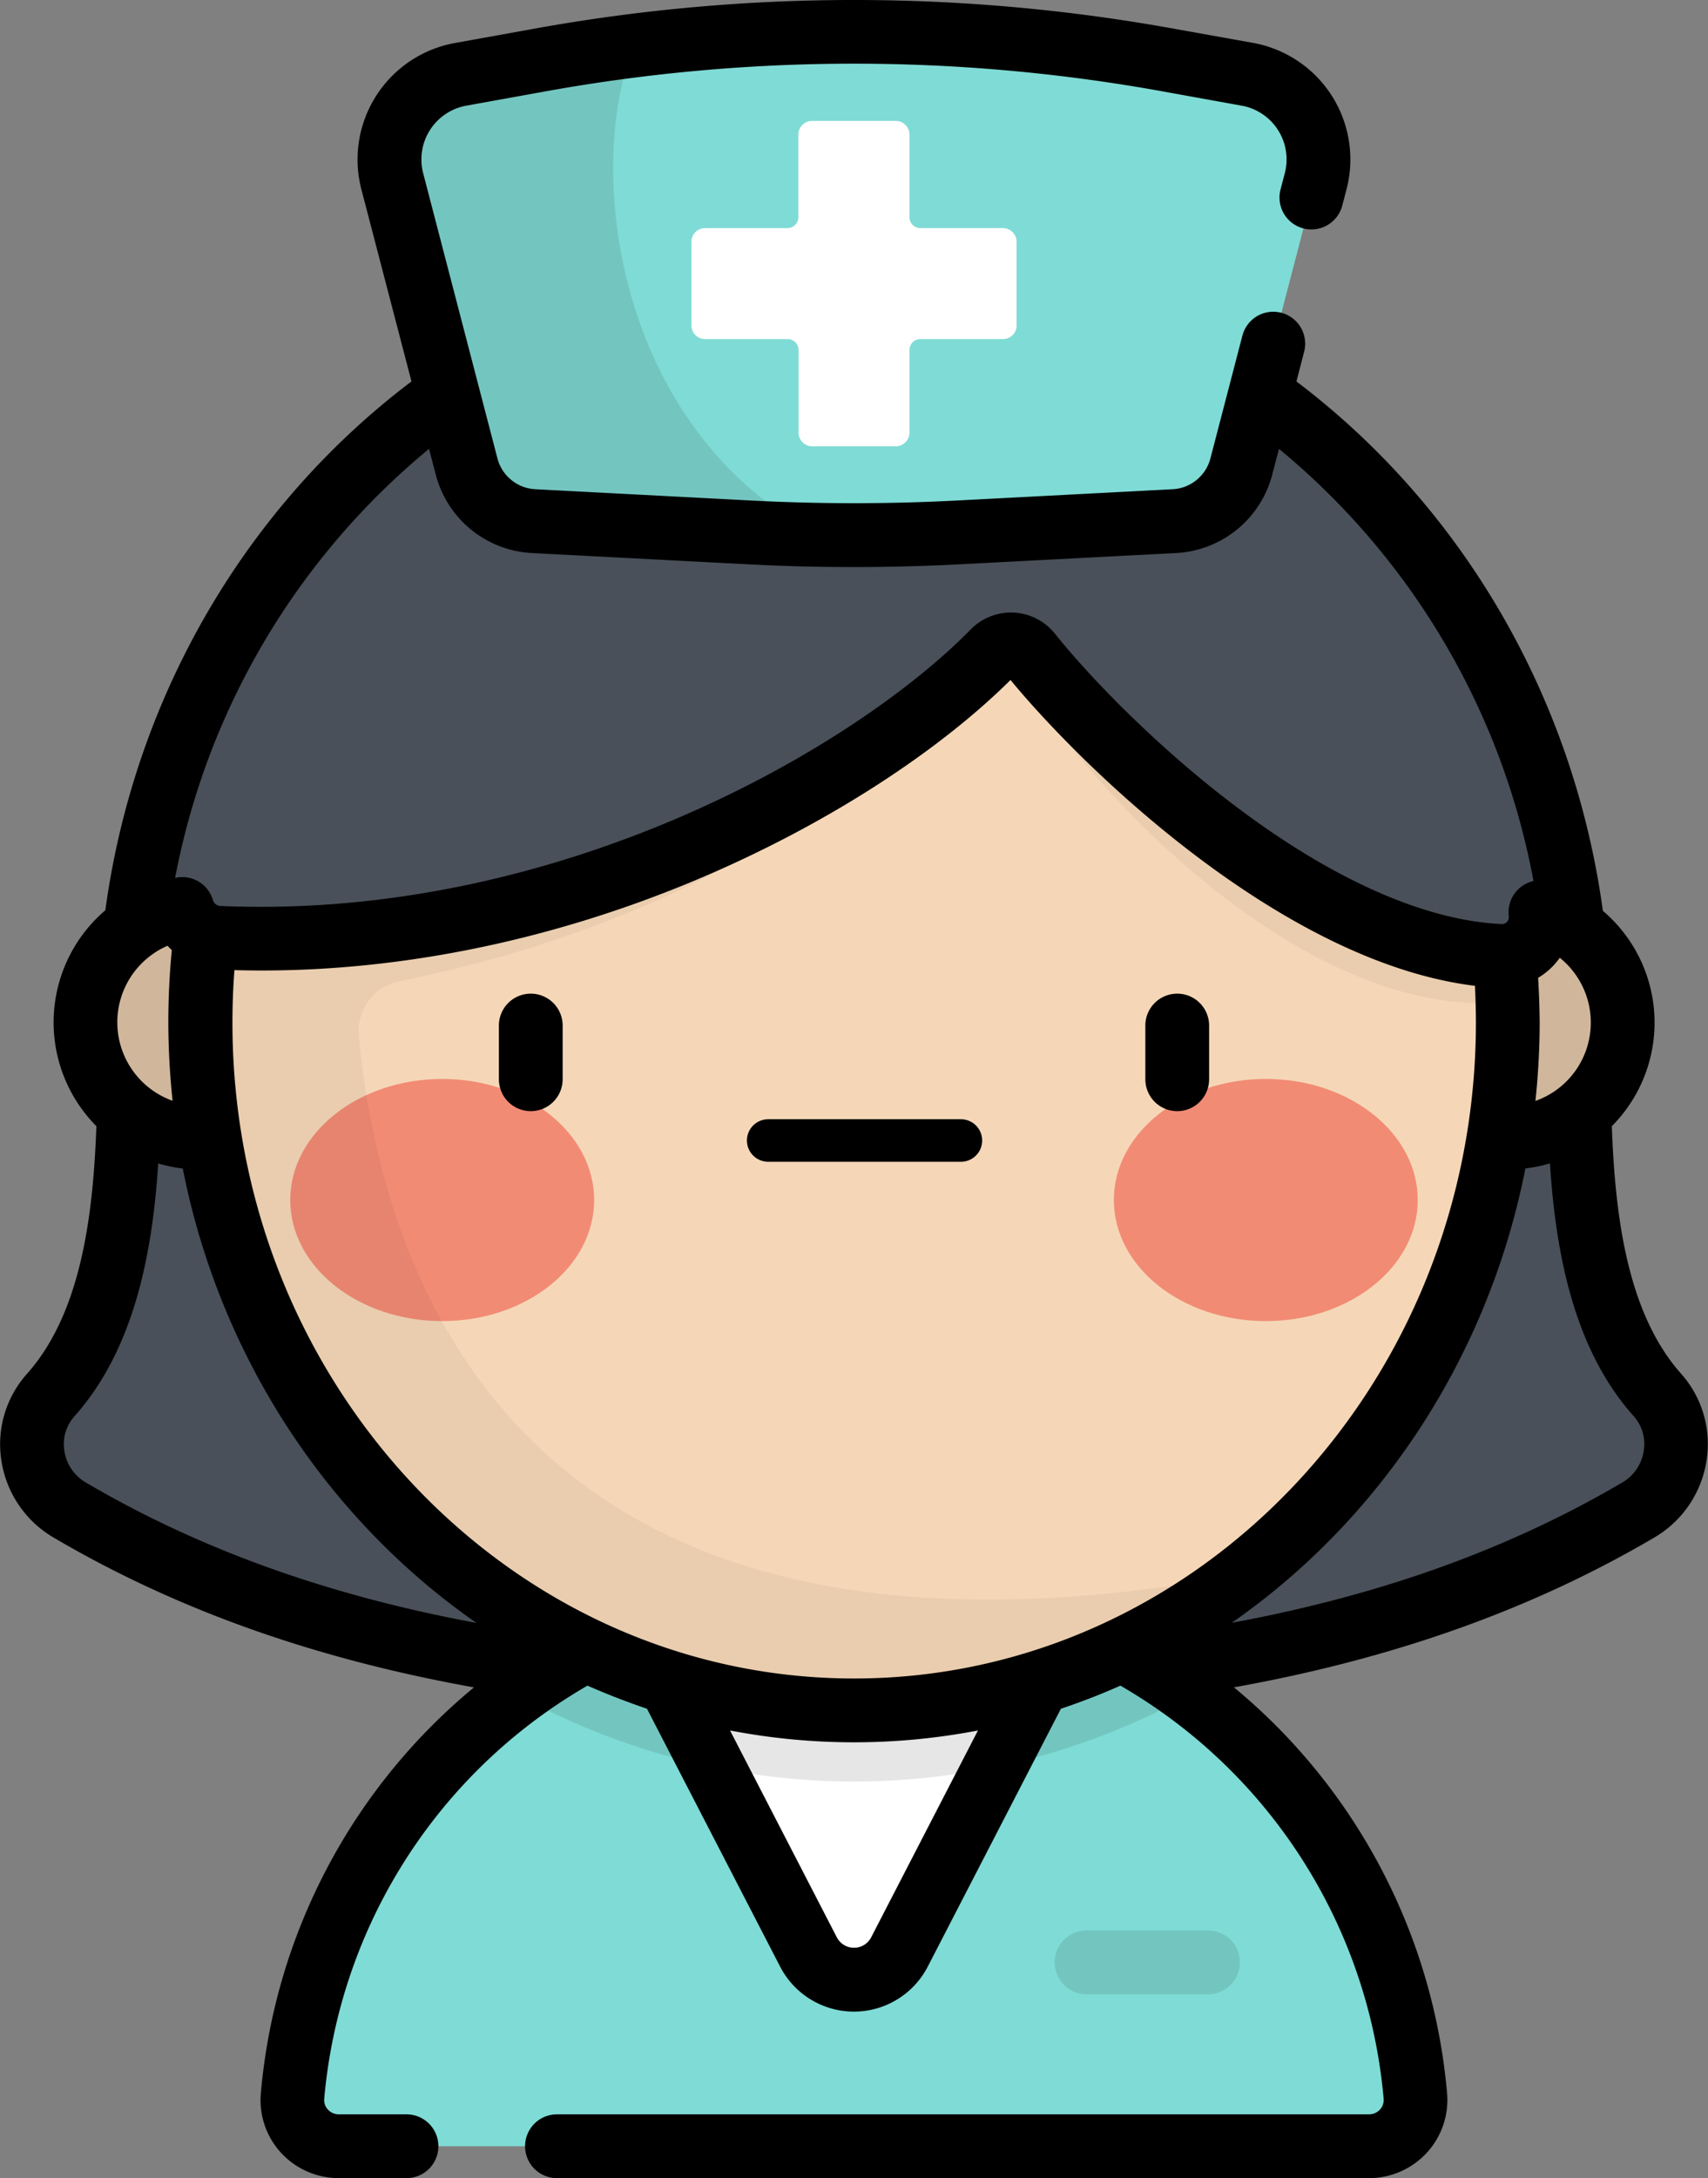 <?xml version="1.0" encoding="UTF-8"?> <svg xmlns="http://www.w3.org/2000/svg" viewBox="0 0 401.73 512"><rect x="0" y="0" width="401.73" height="512" fill="#808080" stroke="none"/> <defs> <style>.cls-1{fill:#495059;}.cls-2{fill:#f5d7b7;}.cls-3{opacity:0.15;}.cls-3,.cls-5,.cls-8{isolation:isolate;}.cls-4{fill:#7fdbd5;}.cls-5{opacity:0.1;}.cls-6{fill:#fff;}.cls-7{fill:#f28b74;}.cls-8{opacity:0.05;}.cls-9{fill:none;stroke:#000;stroke-linecap:round;stroke-miterlimit:10;stroke-width:10px;}</style> </defs> <g id="Layer_2" data-name="Layer 2"> <g id="Capa_1" data-name="Capa 1"> <path class="cls-1" d="M30.42,240.36c0,31.79,0,66.78-18.53,87.57a17.74,17.74,0,0,0,4.46,27c48.81,28.67,108.38,41.41,184.52,41.41s135.71-12.74,184.51-41.41a17.73,17.73,0,0,0,4.46-27c-18.53-20.79-18.53-55.78-18.53-87.57C371.31,142,294.85,62,200.87,62S30.42,142,30.42,240.36Z"></path> <circle class="cls-2" cx="47.13" cy="240.36" r="27.07"></circle> <circle class="cls-3" cx="47.13" cy="240.36" r="27.07"></circle> <circle class="cls-2" cx="354.6" cy="240.36" r="27.07"></circle> <circle class="cls-3" cx="354.6" cy="240.36" r="27.07"></circle> <path class="cls-4" d="M322.05,504.5a10.89,10.89,0,0,0,10.89-11.78,132.6,132.6,0,0,0-264.15,0A10.89,10.89,0,0,0,79.68,504.5Z"></path> <path class="cls-5" d="M284.13,468.78H255.57a7.5,7.5,0,1,1,0-15h28.56a7.5,7.5,0,0,1,0,15Z"></path> <path class="cls-6" d="M150.4,381.86l39.77,77a12,12,0,0,0,21.39,0c11.25-21.78,28.83-55.79,39.77-77a133,133,0,0,0-100.93,0Z"></path> <path class="cls-5" d="M200.86,371.91a132,132,0,0,0-79.3,26.33,163.44,163.44,0,0,0,158.61,0A132,132,0,0,0,200.86,371.91Z"></path> <ellipse class="cls-2" cx="200.86" cy="240.36" rx="153.73" ry="161.69"></ellipse> <ellipse class="cls-7" cx="104.01" cy="282.08" rx="35.74" ry="28.46"></ellipse> <ellipse class="cls-7" cx="297.72" cy="282.08" rx="35.74" ry="28.46"></ellipse> <path class="cls-8" d="M200.86,78.68c-84.9,0-153.73,72.39-153.73,161.68S116,402.05,200.86,402.05a148.2,148.2,0,0,0,92-32.12C131,400.17,91,311.41,84.39,243.54A12,12,0,0,1,94,230.64c43-8.64,100.13-29.43,142.21-78.94,12.38,26.44,68,89,118.35,83.79h0C352.07,148.45,284.22,78.68,200.86,78.68Z"></path> <path class="cls-1" d="M200.86,71.64c-86.59,0-149.79,88.9-158.22,137.81a9.41,9.41,0,0,0,8.89,11c80.51,3.49,152.05-36.55,182.14-67.23a5.75,5.75,0,0,1,8.6.46c16,20,65.3,68.91,110.52,71.06a9.14,9.14,0,0,0,9.58-9.69C356.69,131.18,275.53,71.64,200.86,71.64Z"></path> <path class="cls-4" d="M293.38,17.49l-18.49-3.34a416.57,416.57,0,0,0-148,0l-18.49,3.34A20.33,20.33,0,0,0,92.28,42.63l17.46,67a17.28,17.28,0,0,0,15.8,12.89l50.69,2.64a471,471,0,0,0,49.28,0l50.68-2.64A17.25,17.25,0,0,0,292,109.63l17.46-67A20.33,20.33,0,0,0,293.38,17.49Z"></path> <path class="cls-6" d="M213.91,51.06V31.65a3.23,3.23,0,0,0-3.22-3.23H191a3.22,3.22,0,0,0-3.22,3.23V51.06a2.56,2.56,0,0,1-2.56,2.56H165.85a3.23,3.23,0,0,0-3.23,3.22V76.49a3.23,3.23,0,0,0,3.23,3.22h19.41a2.56,2.56,0,0,1,2.56,2.56v19.41a3.22,3.22,0,0,0,3.22,3.23h19.65a3.22,3.22,0,0,0,3.22-3.23V82.27a2.56,2.56,0,0,1,2.56-2.56h19.41a3.22,3.22,0,0,0,3.23-3.22V56.84a3.22,3.22,0,0,0-3.23-3.22H216.47A2.56,2.56,0,0,1,213.91,51.06Z"></path> <path class="cls-5" d="M125.54,122.52l50.69,2.64q8,.42,16,.56C145,100.55,137.46,40.52,149,10.79c-7.39.93-14.77,2-22.11,3.36l-18.49,3.34A20.33,20.33,0,0,0,92.28,42.63l17.46,67A17.26,17.26,0,0,0,125.54,122.52Z"></path> <path d="M124.84,233.57a7.5,7.5,0,0,0-7.5,7.5v12.62a7.5,7.5,0,0,0,15,0V241.07A7.5,7.5,0,0,0,124.84,233.57Zm270.59,89.37c-12.71-14.26-15.55-37.1-16.32-58.22A34.49,34.49,0,0,0,377,214.1c-6.79-49.85-32.83-94.78-72.07-124.43l1.81-7a7.5,7.5,0,0,0-14.52-3.78l-7.51,28.81A9.71,9.71,0,0,1,275.8,115l-50.69,2.65a467,467,0,0,1-48.5,0L125.93,115a9.72,9.72,0,0,1-8.94-7.29l-17.46-67a12.84,12.84,0,0,1,10.15-15.87l18.49-3.34a407.75,407.75,0,0,1,145.39,0l18.49,3.34a12.83,12.83,0,0,1,10.14,15.87l-1,3.83a7.5,7.5,0,0,0,14.52,3.78l1-3.83a27.83,27.83,0,0,0-22-34.41L276.22,6.77a422.61,422.61,0,0,0-150.71,0L107,10.11A27.83,27.83,0,0,0,85,44.52L96.78,89.66c-39.21,29.63-65.24,74.51-72,124.31a34.62,34.62,0,0,0-2.11,50.75c-.77,21.12-3.61,43.95-16.33,58.22a24.84,24.84,0,0,0-6,20.47,25.38,25.38,0,0,0,12.24,18c28.77,16.9,61.27,28.48,98.9,35.23a139.5,139.5,0,0,0-50.13,95.43A18.31,18.31,0,0,0,66.06,506a18.51,18.51,0,0,0,13.62,6H95.61a7.5,7.5,0,1,0,0-15H79.68a3.43,3.43,0,0,1-2.56-1.13,3.24,3.24,0,0,1-.86-2.5,124.69,124.69,0,0,1,58.16-94.88l.16-.1c1.18-.74,2.38-1.46,3.59-2.16q6.84,3,14,5.43l31.32,60.62a19.54,19.54,0,0,0,34.72,0l31.32-60.62q7.16-2.39,14-5.43c1.2.7,2.4,1.42,3.57,2.15l.18.11a124.7,124.7,0,0,1,58.16,94.88,3.32,3.32,0,0,1-.86,2.5A3.48,3.48,0,0,1,322,497H131a7.5,7.5,0,1,0,0,15h191a18.53,18.53,0,0,0,13.62-6,18.31,18.31,0,0,0,4.74-13.94,139.54,139.54,0,0,0-50.13-95.43c37.62-6.75,70.13-18.33,98.9-35.23a25.38,25.38,0,0,0,12.24-18A24.82,24.82,0,0,0,395.43,322.94Zm-33.66-93.09a16.65,16.65,0,0,0,5.1-4.71,19.54,19.54,0,0,1-5.73,33.65,178.06,178.06,0,0,0,1-18.43C362.1,236.9,362,233.38,361.77,229.85ZM100.91,105.51l1.57,6A24.69,24.69,0,0,0,125.15,130l50.68,2.64q12.46.66,25,.65c8.36,0,16.72-.21,25-.65L276.58,130a24.69,24.69,0,0,0,22.67-18.49l1.57-6A172.42,172.42,0,0,1,360.69,207.1a7.5,7.5,0,0,0-5.85,7.86l.05.57a1.62,1.62,0,0,1-1.53,1.68h-.21c-17.92-.85-39.39-10.31-62.08-27.35-18.92-14.19-34.95-30.9-42.94-40.9a13.24,13.24,0,0,0-19.81-1c-27.47,28-97.14,68.42-176.46,65a1.9,1.9,0,0,1-.66-.14h0a1.94,1.94,0,0,1-1.12-1.24,7.5,7.5,0,0,0-8.37-5.32l-.52.09A172.38,172.38,0,0,1,100.91,105.51Zm-65.36,119a8.23,8.23,0,0,0,.78-.53,19,19,0,0,1,3.08-1.66,14.45,14.45,0,0,0,1,1c-.54,5.62-.82,11.31-.82,17a180.74,180.74,0,0,0,1,18.43,19.59,19.59,0,0,1-5-34.24ZM20.15,348.46a10.33,10.33,0,0,1-5-7.37,9.77,9.77,0,0,1,2.36-8.17c14-15.73,18.31-38,19.71-59.44a34.34,34.34,0,0,0,5.77,1.2c8.76,44.43,34.18,82.54,69.07,106.81C77.06,375,46.84,364.14,20.15,348.46ZM204.9,455.4a4.55,4.55,0,0,1-8.07,0l-25.12-48.63a154.27,154.27,0,0,0,58.31,0Zm-4-60.85c-80.63,0-146.23-69.17-146.23-154.19,0-4.1.16-8.22.47-12.32,36,1,73.72-6.45,109.33-21.51,29-12.27,55.57-29.22,73.21-46.69,16.41,19.95,63.48,66.29,109.23,71.89q.22,4.35.23,8.64C347.1,325.38,281.5,394.55,200.86,394.55ZM386.6,341.09a10.33,10.33,0,0,1-5,7.37c-26.69,15.68-56.91,26.54-91.89,33,34.89-24.26,60.31-62.37,69.07-106.8a34.34,34.34,0,0,0,5.77-1.2c1.4,21.44,5.68,43.71,19.71,59.44A9.77,9.77,0,0,1,386.6,341.09ZM276.89,233.57a7.5,7.5,0,0,0-7.5,7.5v12.62a7.5,7.5,0,0,0,15,0V241.07A7.5,7.5,0,0,0,276.89,233.57Z"></path> <g id="Layer_3" data-name="Layer 3"> <line class="cls-9" x1="180.68" y1="268.09" x2="226.01" y2="268.09"></line> </g> </g> </g> </svg> 